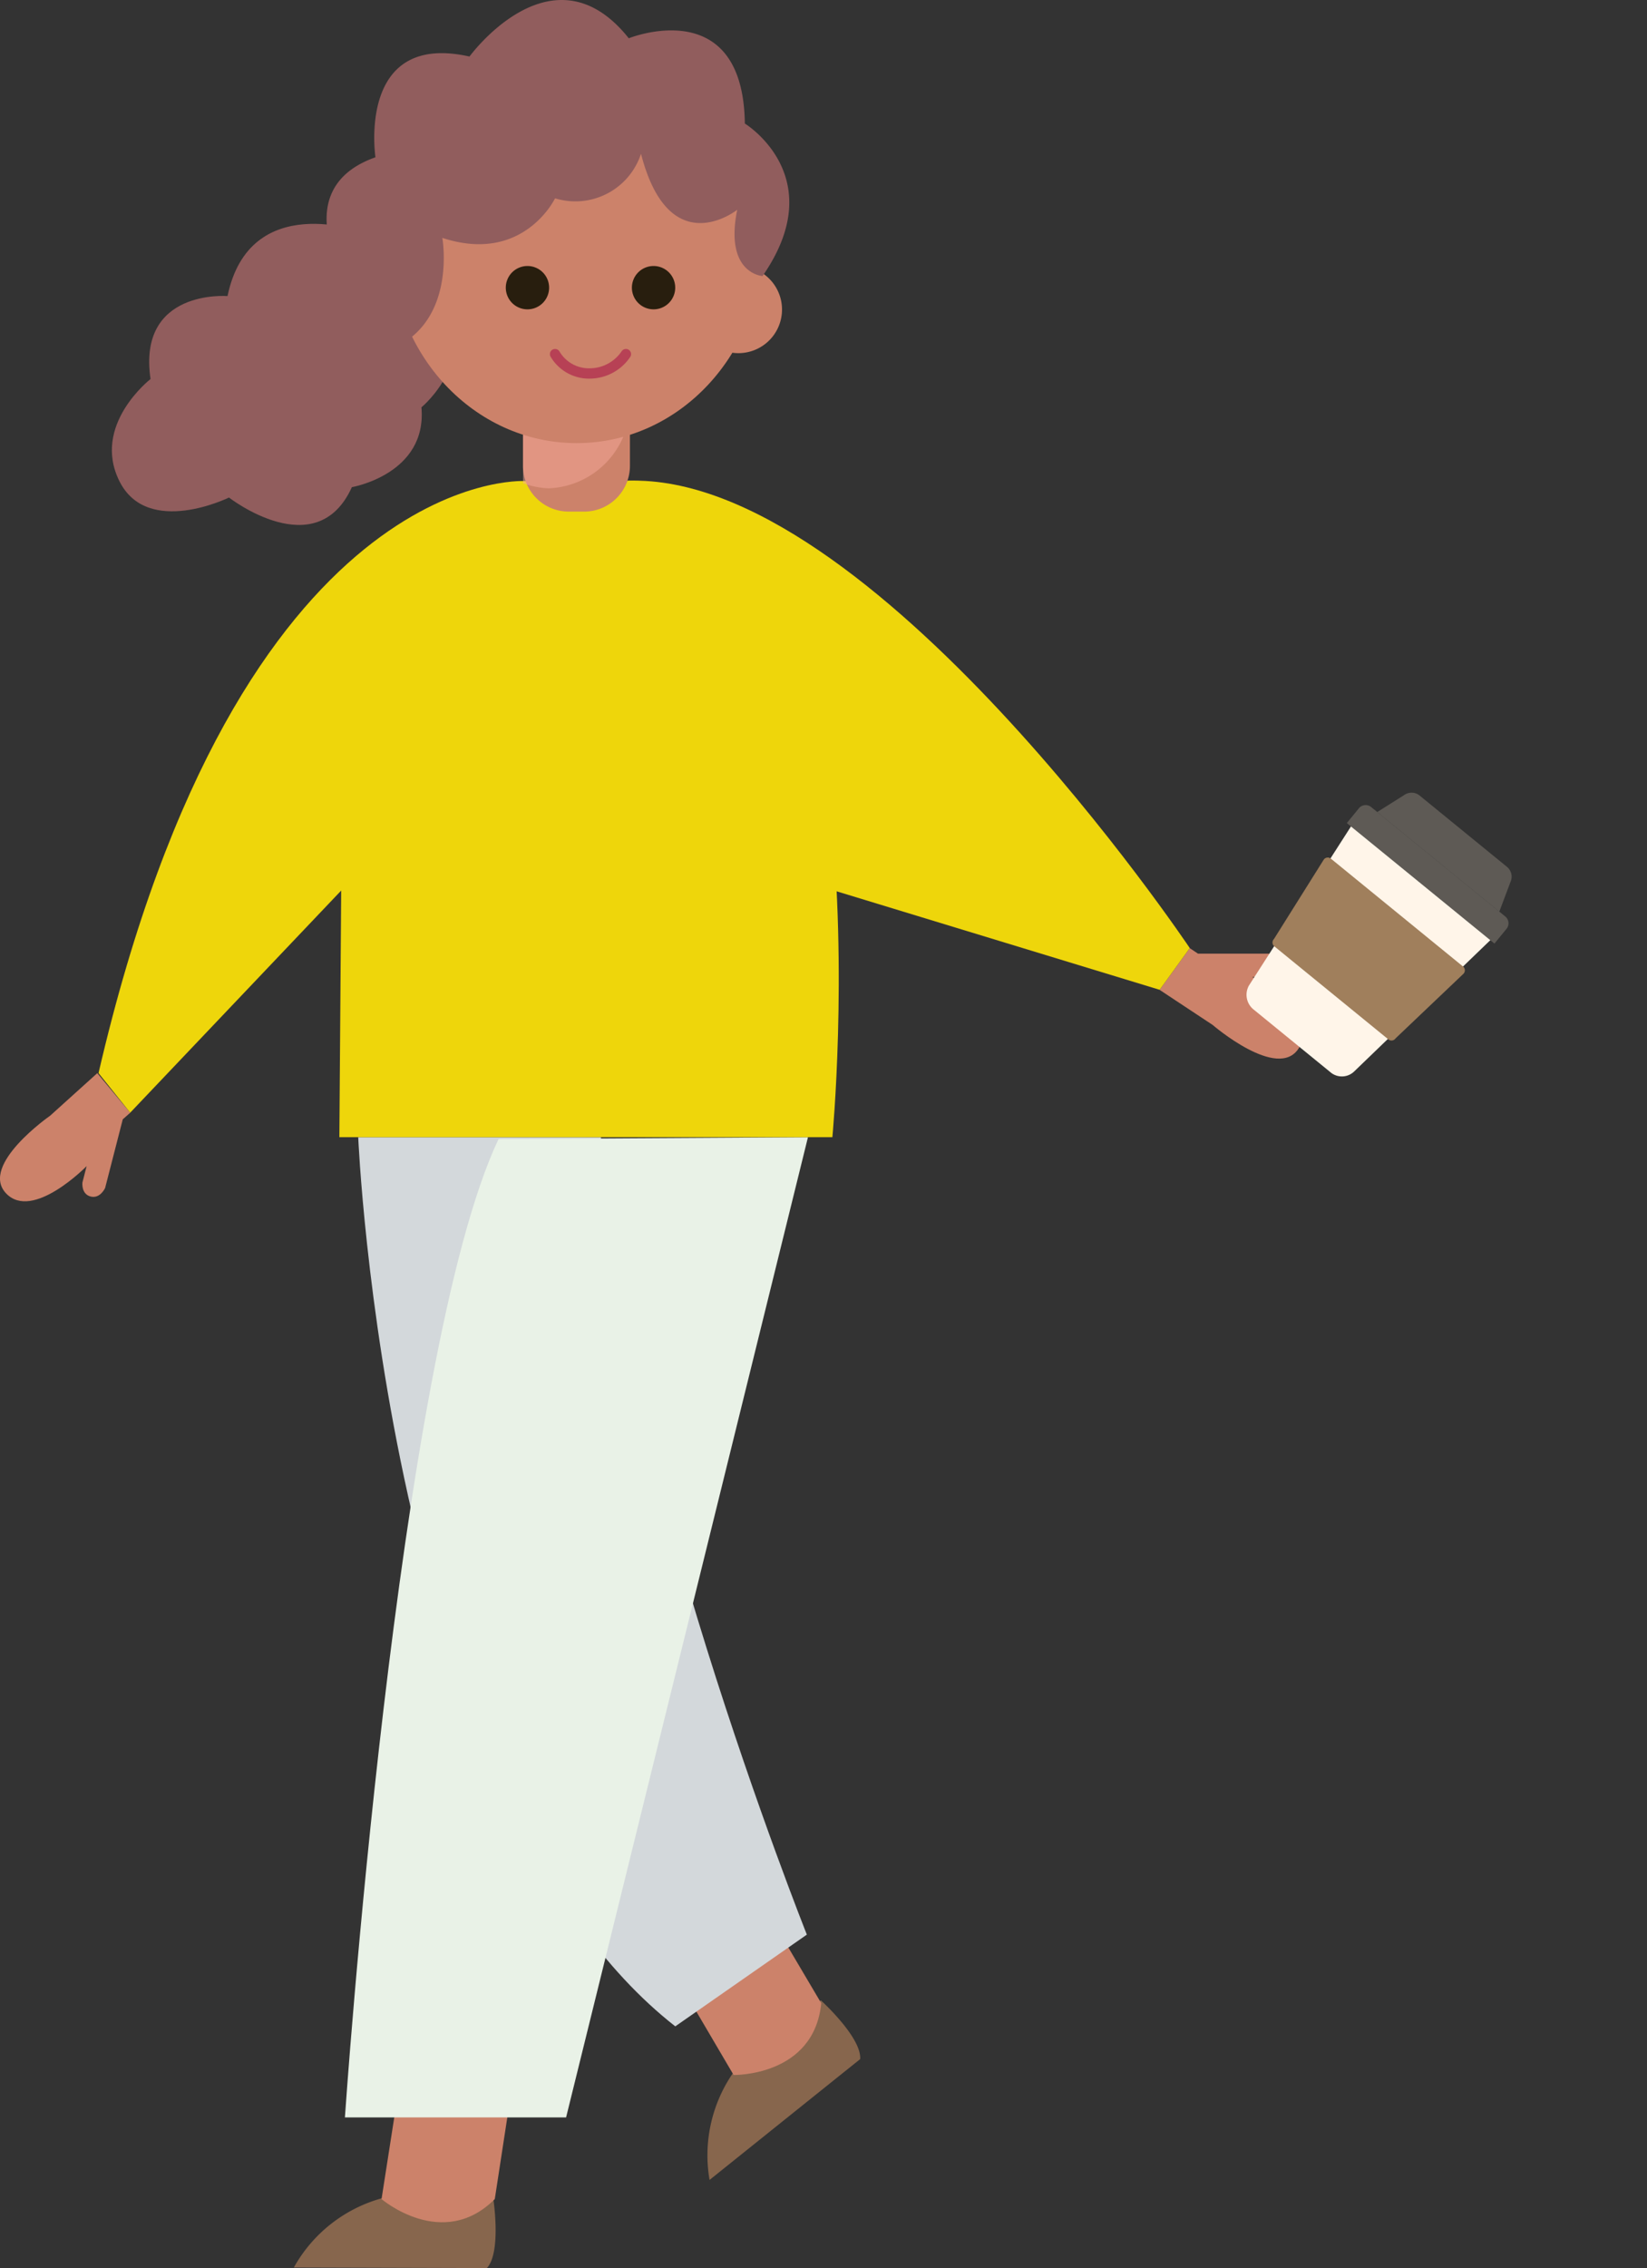<svg id="voice_icon_02" xmlns="http://www.w3.org/2000/svg" xmlns:xlink="http://www.w3.org/1999/xlink" width="120" height="165.173" viewBox="0 0 120 165.173">
  <rect x="0" y="0" width="120" height="165.173" fill="#333333" stroke="none"/>
  <defs>
    <clipPath id="clip-path">
      <rect id="長方形_10410" data-name="長方形 10410" width="120" height="165.173" fill="none"/>
    </clipPath>
    <clipPath id="clip-path-3">
      <rect id="長方形_10408" data-name="長方形 10408" width="7.793" height="22.281" rx="3.016" fill="none"/>
    </clipPath>
    <clipPath id="clip-path-4">
      <rect id="長方形_10407" data-name="長方形 10407" width="11.835" height="12.771" fill="none"/>
    </clipPath>
  </defs>
  <g id="グループ_12361" data-name="グループ 12361" clip-path="url(#clip-path)">
    <g id="グループ_12353" data-name="グループ 12353">
      <g id="グループ_12352" data-name="グループ 12352" clip-path="url(#clip-path)">
        <path id="パス_13835" data-name="パス 13835" d="M33.887,144.763s.624,3.964-.458,5.125l-14.065-.041a10.562,10.562,0,0,1,6.394-5.039Z" transform="translate(2.045 15.285)" fill="#87664d"/>
        <path id="パス_13836" data-name="パス 13836" d="M54.887,131.765s2.974,2.694,2.862,4.278l-10.974,8.8a10.566,10.566,0,0,1,1.813-7.937Z" transform="translate(4.923 13.912)" fill="#87664d"/>
        <path id="パス_13837" data-name="パス 13837" d="M26.706,135.782l-1.562,10.031s4.449,3.8,8.251,0l1.538-10.031Z" transform="translate(2.655 14.336)" fill="#cc826a"/>
        <path id="パス_13838" data-name="パス 13838" d="M43.693,129.26l5.144,8.753s5.851.124,6.386-5.226l-5.164-8.736Z" transform="translate(4.613 13.098)" fill="#cc826a"/>
        <path id="パス_13839" data-name="パス 13839" d="M23.607,74.909s2.022,48.25,23.1,64.752l9.587-6.68s-14.475-36.265-15-58.072Z" transform="translate(2.493 7.909)" fill="#d3d8db"/>
        <path id="パス_13840" data-name="パス 13840" d="M56.468,74.909,38.845,146.294H22.73s3.78-55.616,11.193-71.249Z" transform="translate(2.4 7.909)" fill="#e9f2e7"/>
        <path id="パス_13841" data-name="パス 13841" d="M8.945,74.052l-1.286,5s-.359.8-1.055.622-.6-1.015-.6-1.015l.308-1.2S2.365,81.5.433,79.434,3.652,73.79,3.652,73.79l3.436-3.1,2.4,2.883Z" transform="translate(0 7.463)" fill="#cc826a"/>
        <path id="パス_13842" data-name="パス 13842" d="M79.216,62.855h5.16s.866.148.866.866-.834.834-.834.834H83.173s4.9,2.817,3.378,5.2-6.269-1.709-6.269-1.709L76.42,65.493l2.195-3.039Z" transform="translate(8.069 6.594)" fill="#cc826a"/>
        <path id="パス_13843" data-name="パス 13843" d="M25.687,15.367s-8.271-3.127-9.888,4.639c0,0-6.579-.538-5.609,6.041,0,0-4.315,3.343-2.265,7.442s7.981,1.187,7.981,1.187,6.365,4.961,8.953-.755c0,0,5.5-.947,5.069-5.813,0,0,4.583-3.788,1.131-8.1,0,0,.849-6.905-5.372-4.639" transform="translate(0.778 1.557)" fill="#915d5d"/>
        <path id="パス_13844" data-name="パス 13844" d="M41.4,31.667V56.94l38.72,11.8,2.195-3.039S59.126,31.068,41.4,31.667" transform="translate(4.371 3.343)" fill="#eed60b"/>
        <path id="パス_13845" data-name="パス 13845" d="M37.51,31.689S16.747,30.573,6.493,74.806L8.8,77.689,24.173,61.512,24.04,79.474H59.961s4.557-47.808-14.878-47.808Z" transform="translate(0.686 3.343)" fill="#eed60b"/>
        <path id="パス_13846" data-name="パス 13846" d="M38.923,35.489H37.8a3.336,3.336,0,0,1-3.336-3.334V20.086A3.335,3.335,0,0,1,37.8,16.752h1.124a3.334,3.334,0,0,1,3.334,3.334V32.155a3.335,3.335,0,0,1-3.334,3.334" transform="translate(3.639 1.769)" fill="#cc826a"/>
      </g>
    </g>
    <g id="グループ_12358" data-name="グループ 12358" transform="translate(38.103 22.427)">
      <g id="グループ_12357" data-name="グループ 12357" clip-path="url(#clip-path-3)">
        <g id="グループ_12356" data-name="グループ 12356" transform="translate(-4.041 0.369)" opacity="0.5" style="mix-blend-mode: multiply;isolation: isolate">
          <g id="グループ_12355" data-name="グループ 12355">
            <g id="グループ_12354" data-name="グループ 12354" clip-path="url(#clip-path-4)">
              <path id="パス_13847" data-name="パス 13847" d="M30.809,27a6.164,6.164,0,0,0,5.917,6.385A6.165,6.165,0,0,0,42.644,27a6.165,6.165,0,0,0-5.918-6.385A6.164,6.164,0,0,0,30.809,27" transform="translate(-30.809 -20.619)" fill="#f6a799"/>
            </g>
          </g>
        </g>
      </g>
    </g>
    <g id="グループ_12360" data-name="グループ 12360">
      <g id="グループ_12359" data-name="グループ 12359" clip-path="url(#clip-path)">
        <path id="パス_13848" data-name="パス 13848" d="M25.752,17.458c0,8.006,6.063,14.5,13.542,14.5s13.542-6.49,13.542-14.5-6.063-14.5-13.542-14.5-13.542,6.49-13.542,14.5" transform="translate(2.719 0.313)" fill="#cc826a"/>
        <path id="パス_13849" data-name="パス 13849" d="M52.142,20.693a3.175,3.175,0,1,1-3.175-3.175,3.175,3.175,0,0,1,3.175,3.175" transform="translate(4.835 1.85)" fill="#cc826a"/>
        <path id="パス_13850" data-name="パス 13850" d="M33.333,19.1a1.578,1.578,0,1,0,1.578-1.578A1.578,1.578,0,0,0,33.333,19.1" transform="translate(3.519 1.85)" fill="#281e0e"/>
        <path id="パス_13851" data-name="パス 13851" d="M41.643,19.1a1.578,1.578,0,1,0,1.578-1.578A1.578,1.578,0,0,0,41.643,19.1" transform="translate(4.397 1.85)" fill="#281e0e"/>
        <path id="パス_13852" data-name="パス 13852" d="M41.743,23.325a3.19,3.19,0,0,1-2.582,1.409,2.872,2.872,0,0,1-2.582-1.409" transform="translate(3.862 2.463)" fill="none" stroke="#b74155" stroke-linecap="round" stroke-linejoin="round" stroke-width="0.75"/>
        <path id="パス_13853" data-name="パス 13853" d="M44.429,11.206a5.032,5.032,0,0,1-6.259,3.236s-2.305,4.821-8.214,2.882c0,0,1.214,6.811-4.6,8.394,0,0-3.833-.568-2.663-5.776,0,0-3.839-6.289,2.39-8.488,0,0-1.381-9.184,6.852-7.337,0,0,6.053-8.3,11.605-1.33,0,0,8.328-3.365,8.457,6.21,0,0,6.329,3.855,1.29,11.107,0,0-2.793-.163-1.845-4.828,0,0-4.94,3.939-7.009-4.071" transform="translate(2.272 0)" fill="#915d5d"/>
        <path id="パス_13854" data-name="パス 13854" d="M88.309,72.445l-5.675-4.629a1.376,1.376,0,0,1-.311-1.717l7.62-11.876a1.07,1.07,0,0,1,1.486-.251l8.676,7.077a1.07,1.07,0,0,1,.052,1.506l-10.167,9.8a1.29,1.29,0,0,1-1.68.093" transform="translate(8.672 5.677)" fill="#fff5e9" fill-rule="evenodd"/>
        <path id="パス_13855" data-name="パス 13855" d="M92.33,69.754l-8.366-6.825a.359.359,0,0,1,0-.505l3.625-5.777a.36.36,0,0,1,.5-.1l9.683,7.9a.361.361,0,0,1,0,.505l-4.942,4.7a.361.361,0,0,1-.5.1" transform="translate(8.854 5.964)" fill="#a07f5c" fill-rule="evenodd"/>
        <path id="パス_13856" data-name="パス 13856" d="M99.514,63.117,88.758,54.343l.876-1.075a.638.638,0,0,1,.9-.091l9.768,7.967a.638.638,0,0,1,.091.9Z" transform="translate(9.371 5.599)" fill="#5e5a55" fill-rule="evenodd"/>
        <path id="パス_13857" data-name="パス 13857" d="M100.241,57.637,93.821,52.4a.929.929,0,0,0-1.085-.02l-1.975,1.245,8.894,7.256.823-2.186a.926.926,0,0,0-.238-1.058" transform="translate(9.583 5.513)" fill="#5e5a55" fill-rule="evenodd"/>
      </g>
    </g>
  </g>
</svg>
